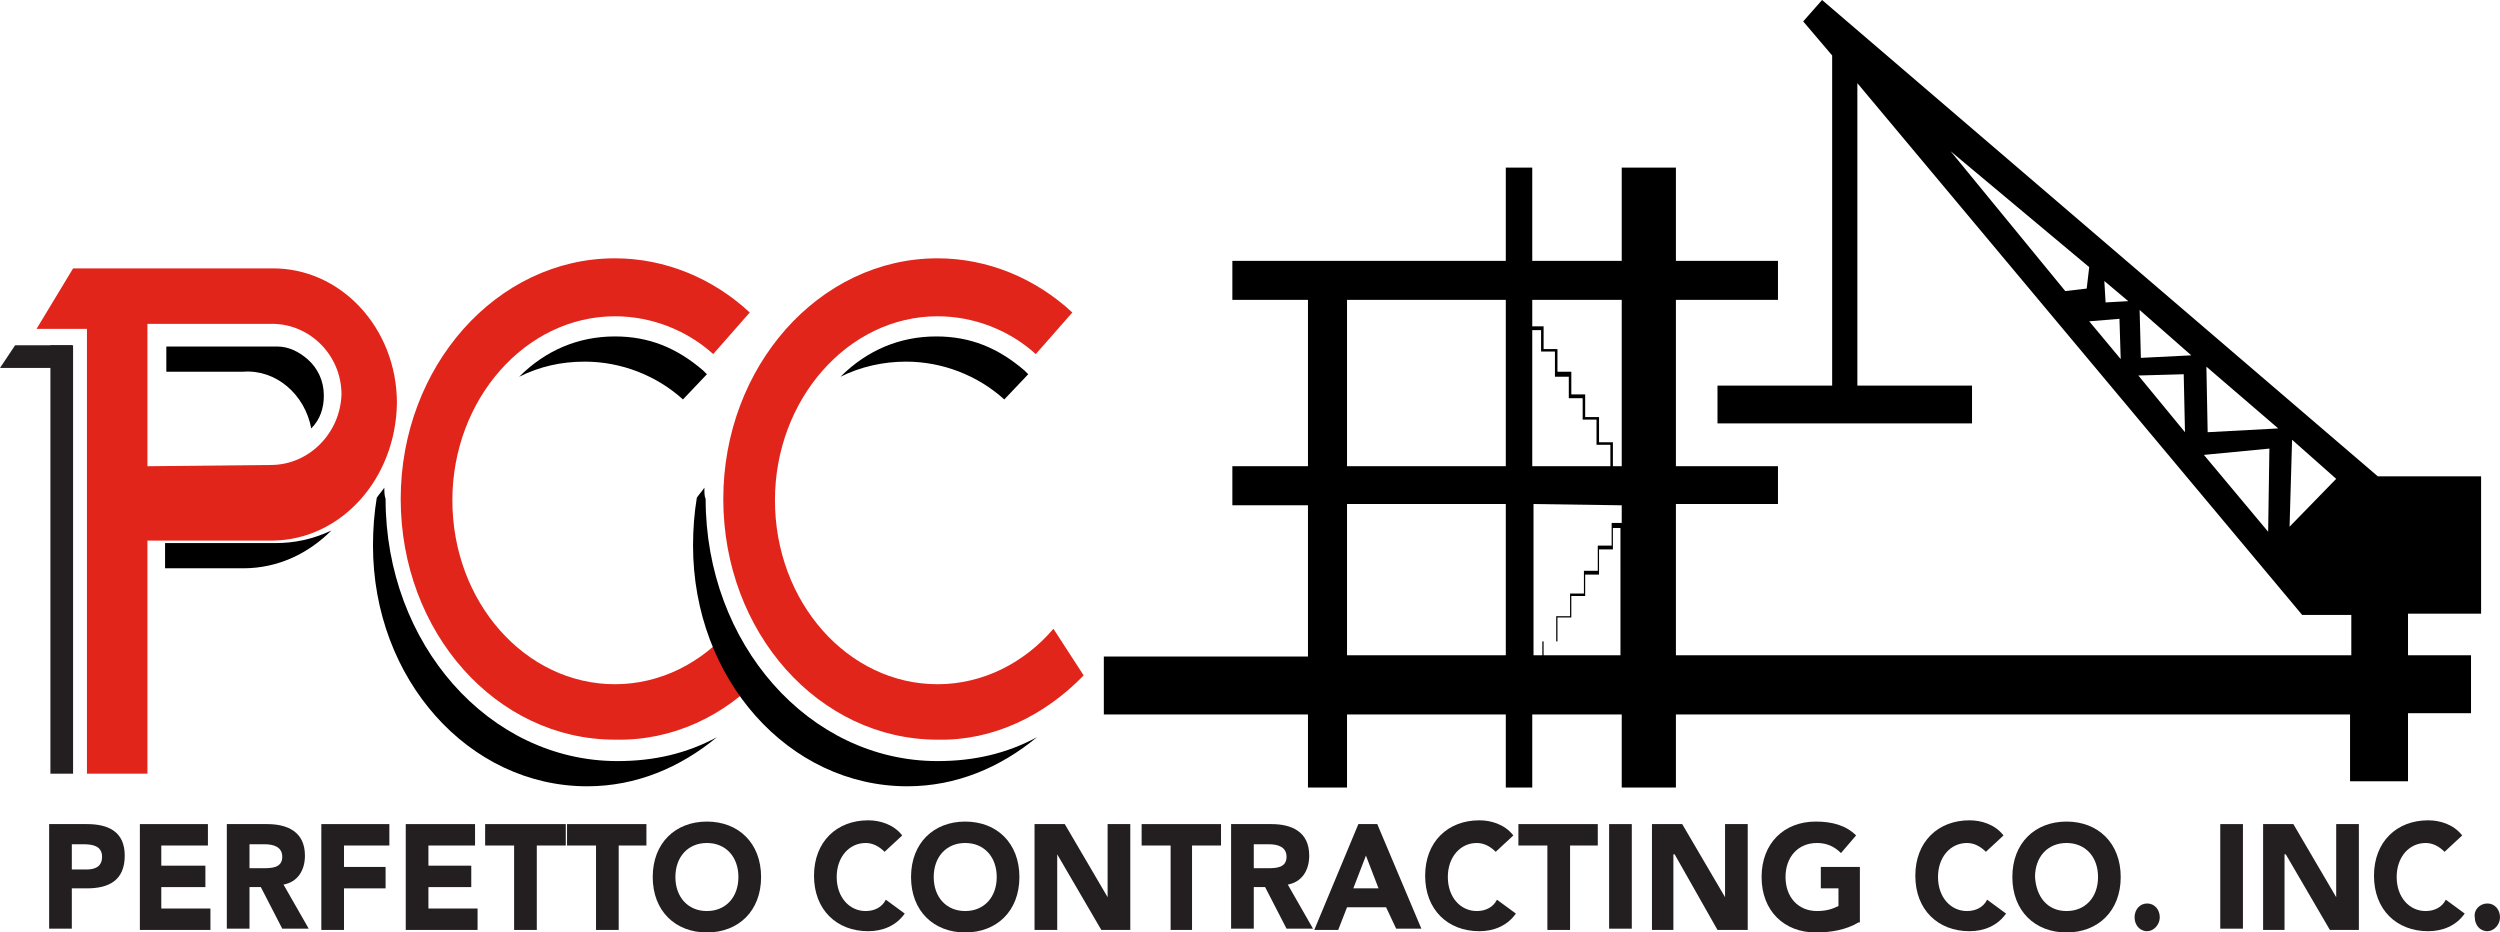 <?xml version="1.0" encoding="utf-8"?>
<!-- Generator: Adobe Illustrator 22.1.0, SVG Export Plug-In . SVG Version: 6.00 Build 0)  -->
<svg version="1.1" id="Isolation_Mode" xmlns="http://www.w3.org/2000/svg" xmlns:xlink="http://www.w3.org/1999/xlink" x="0px"
	 y="0px" viewBox="0 0 198.4 74" style="enable-background:new 0 0 198.4 74;" xml:space="preserve">
<style type="text/css">
	.st0{fill-rule:evenodd;clip-rule:evenodd;fill:#E1251B;}
	.st1{fill-rule:evenodd;clip-rule:evenodd;}
	.st2{fill:#231F20;}
	.st3{fill-rule:evenodd;clip-rule:evenodd;fill:#231F20;}
</style>
<g>
	<path class="st0" d="M86,53.6l-2.4-3.7c-2.3,2.7-5.6,4.4-9.2,4.4c-7.1,0-12.9-6.5-12.9-14.6c0-8,5.8-14.6,12.9-14.6
		c2.9,0,5.7,1.1,7.8,3l2.9-3.3c-2.9-2.7-6.7-4.3-10.7-4.3c-9.4,0-17,8.6-17,19.1c0,10.6,7.6,19.1,17,19.1
		C78.8,58.8,82.9,56.8,86,53.6"/>
	<path class="st0" d="M60.5,53.6l-2.5-3.7c-2.3,2.7-5.6,4.4-9.2,4.4c-7.1,0-12.9-6.5-12.9-14.6c0-8,5.8-14.6,12.9-14.6
		c2.9,0,5.7,1.1,7.8,3l2.9-3.3c-2.9-2.7-6.7-4.3-10.7-4.3c-9.4,0-17,8.6-17,19.1c0,10.6,7.6,19.1,17,19.1
		C53.4,58.8,57.5,56.8,60.5,53.6"/>
	<path class="st0" d="M11.7,37V25.7c0,0,9.4,0,9.6,0h0.2v0h0.1c3,0,5.5,2.5,5.5,5.6c-0.1,3.1-2.6,5.6-5.6,5.6L11.7,37z M11.7,42.9
		h9.8h0h0.1h0h0.1c5.4-0.1,9.7-4.9,9.8-10.9c0-6-4.5-10.8-10-10.7L5.8,21.3l-2.9,4.8h4v35.3h4.8V42.9z"/>
	<path class="st1" d="M81.6,29.7l-0.3-0.3c-2.1-1.8-4.3-2.7-7-2.7h0c-2.9,0-5.5,1.1-7.6,3.2c1.6-0.8,3.4-1.2,5.2-1.2
		c2.9,0,5.7,1.1,7.8,3L81.6,29.7z"/>
	<path class="st1" d="M55.9,38.7c-0.2,0.3-0.4,0.5-0.6,0.8C55.1,40.7,55,42,55,43.3c0,10.6,7.6,19.1,17,19.1c3.9,0,7.4-1.5,10.3-3.9
		c-2.4,1.3-5,1.9-7.9,1.9c-10.2,0-18.4-9.3-18.4-20.8C55.9,39.4,55.9,39.1,55.9,38.7"/>
	<path class="st1" d="M56.1,29.7l-0.3-0.3c-2.1-1.8-4.3-2.7-7-2.7h0c-2.9,0-5.5,1.1-7.6,3.2c1.6-0.8,3.3-1.2,5.2-1.2
		c2.9,0,5.7,1.1,7.8,3L56.1,29.7z"/>
	<path class="st1" d="M26.3,42.1c-1.5,0.7-2.9,1-4.5,1h0h-8.7v2h6h0h0.1h0h0.1C22.1,45.1,24.5,43.9,26.3,42.1"/>
	<path class="st1" d="M24.7,34c0.7-0.7,1-1.6,1-2.6c0-1.2-0.5-2.2-1.3-2.9l0,0c-0.7-0.6-1.5-1-2.4-1h-8.8v2c2.6,0,5.7,0,5.8,0h0.2
		l0,0h0.1C21.9,29.3,24.2,31.3,24.7,34"/>
	<path class="st1" d="M30.5,38.7c-0.2,0.3-0.4,0.5-0.6,0.8c-0.2,1.2-0.3,2.5-0.3,3.8c0,10.6,7.6,19.1,17,19.1
		c3.9,0,7.4-1.5,10.3-3.9c-2.4,1.3-5,1.9-7.9,1.9c-10.2,0-18.4-9.3-18.4-20.8C30.5,39.3,30.5,39,30.5,38.7"/>
	<path class="st2" d="M3.9,65.4h3c1.7,0,3,0.6,3,2.5c0,2-1.3,2.6-3,2.6H5.7v3.2H3.9V65.4z M5.7,69h1.2c0.6,0,1.2-0.2,1.2-1
		c0-0.9-0.8-1-1.5-1H5.7V69z"/>
	<polygon class="st2" points="11.1,65.4 16.5,65.4 16.5,67.1 12.8,67.1 12.8,68.7 16.3,68.7 16.3,70.4 12.8,70.4 12.8,72.1 
		16.7,72.1 16.7,73.8 11.1,73.8 	"/>
	<path class="st2" d="M18.1,65.4h3.1c1.6,0,3,0.6,3,2.5c0,1.2-0.6,2.1-1.7,2.3l2,3.5h-2.1l-1.7-3.3h-0.9v3.3h-1.8V65.4z M19.9,68.9
		h1c0.6,0,1.5,0,1.5-0.9c0-0.8-0.7-1-1.4-1h-1.2V68.9z"/>
	<polygon class="st2" points="25.5,65.4 30.9,65.4 30.9,67.1 27.3,67.1 27.3,68.8 30.6,68.8 30.6,70.5 27.3,70.5 27.3,73.8 
		25.5,73.8 	"/>
	<polygon class="st2" points="32.2,65.4 37.7,65.4 37.7,67.1 34,67.1 34,68.7 37.4,68.7 37.4,70.4 34,70.4 34,72.1 37.9,72.1 
		37.9,73.8 32.2,73.8 	"/>
	<polygon class="st2" points="40.8,67.1 38.5,67.1 38.5,65.4 44.9,65.4 44.9,67.1 42.6,67.1 42.6,73.8 40.8,73.8 	"/>
	<polygon class="st2" points="47.3,67.1 45,67.1 45,65.4 51.3,65.4 51.3,67.1 49.1,67.1 49.1,73.8 47.3,73.8 	"/>
	<path class="st2" d="M56.1,65.2c2.5,0,4.3,1.7,4.3,4.4c0,2.7-1.8,4.4-4.3,4.4c-2.5,0-4.3-1.7-4.3-4.4
		C51.8,66.9,53.6,65.2,56.1,65.2 M56.1,72.3c1.5,0,2.5-1.1,2.5-2.7c0-1.6-1-2.7-2.5-2.7c-1.5,0-2.5,1.1-2.5,2.7
		C53.6,71.2,54.6,72.3,56.1,72.3"/>
	<path class="st2" d="M70.2,67.6c-0.4-0.4-0.9-0.7-1.5-0.7c-1.3,0-2.3,1.1-2.3,2.7s1,2.7,2.3,2.7c0.7,0,1.3-0.3,1.6-0.9l1.5,1.1
		c-0.7,1-1.8,1.4-2.9,1.4c-2.5,0-4.3-1.7-4.3-4.4c0-2.7,1.8-4.4,4.3-4.4c0.9,0,2,0.3,2.7,1.2L70.2,67.6z"/>
	<path class="st2" d="M76.6,65.2c2.5,0,4.3,1.7,4.3,4.4c0,2.7-1.8,4.4-4.3,4.4c-2.5,0-4.3-1.7-4.3-4.4
		C72.3,66.9,74.1,65.2,76.6,65.2 M76.6,72.3c1.5,0,2.5-1.1,2.5-2.7c0-1.6-1-2.7-2.5-2.7c-1.5,0-2.5,1.1-2.5,2.7
		C74.1,71.2,75.1,72.3,76.6,72.3"/>
	<polygon class="st2" points="82.1,65.4 84.5,65.4 87.9,71.2 87.9,71.2 87.9,65.4 89.7,65.4 89.7,73.8 87.4,73.8 83.9,67.8 
		83.9,67.8 83.9,73.8 82.1,73.8 	"/>
	<polygon class="st2" points="92.9,67.1 90.6,67.1 90.6,65.4 96.9,65.4 96.9,67.1 94.6,67.1 94.6,73.8 92.9,73.8 	"/>
	<path class="st2" d="M97.8,65.4h3.1c1.6,0,3,0.6,3,2.5c0,1.2-0.6,2.1-1.7,2.3l2,3.5h-2.1l-1.7-3.3h-0.9v3.3h-1.8V65.4z M99.6,68.9
		h1c0.6,0,1.5,0,1.5-0.9c0-0.8-0.7-1-1.4-1h-1.2V68.9z"/>
	<path class="st2" d="M107.8,65.4h1.5l3.5,8.3h-2L110,72h-3.1l-0.7,1.8h-1.9L107.8,65.4z M108.4,67.9l-1,2.6h2L108.4,67.9z"/>
	<path class="st2" d="M118.7,67.6c-0.4-0.4-0.9-0.7-1.5-0.7c-1.3,0-2.3,1.1-2.3,2.7s1,2.7,2.3,2.7c0.7,0,1.3-0.3,1.6-0.9l1.5,1.1
		c-0.7,1-1.8,1.4-2.9,1.4c-2.5,0-4.3-1.7-4.3-4.4c0-2.7,1.8-4.4,4.3-4.4c0.9,0,2,0.3,2.7,1.2L118.7,67.6z"/>
	<polygon class="st2" points="122.8,67.1 120.5,67.1 120.5,65.4 126.8,65.4 126.8,67.1 124.6,67.1 124.6,73.8 122.8,73.8 	"/>
	<rect x="127.7" y="65.4" class="st2" width="1.8" height="8.3"/>
	<polygon class="st2" points="131.1,65.4 133.5,65.4 136.9,71.2 136.9,71.2 136.9,65.4 138.7,65.4 138.7,73.8 136.3,73.8 
		132.9,67.8 132.8,67.8 132.8,73.8 131.1,73.8 	"/>
	<path class="st2" d="M147.5,73.2c-1,0.6-2.2,0.8-3.4,0.8c-2.5,0-4.3-1.7-4.3-4.4c0-2.7,1.8-4.4,4.3-4.4c1.3,0,2.4,0.3,3.2,1.1
		l-1.2,1.4c-0.5-0.5-1.1-0.8-1.9-0.8c-1.5,0-2.5,1.1-2.5,2.7c0,1.6,1,2.7,2.5,2.7c0.8,0,1.3-0.2,1.7-0.4v-1.4h-1.4v-1.7h3.1V73.2z"
		/>
	<path class="st2" d="M157.6,67.6c-0.4-0.4-0.9-0.7-1.5-0.7c-1.3,0-2.3,1.1-2.3,2.7s1,2.7,2.3,2.7c0.7,0,1.3-0.3,1.6-0.9l1.5,1.1
		c-0.7,1-1.8,1.4-2.9,1.4c-2.5,0-4.3-1.7-4.3-4.4c0-2.7,1.8-4.4,4.3-4.4c0.9,0,2,0.3,2.7,1.2L157.6,67.6z"/>
	<path class="st2" d="M164,65.2c2.5,0,4.3,1.7,4.3,4.4c0,2.7-1.8,4.4-4.3,4.4c-2.5,0-4.3-1.7-4.3-4.4
		C159.7,66.9,161.5,65.2,164,65.2 M164,72.3c1.5,0,2.5-1.1,2.5-2.7c0-1.6-1-2.7-2.5-2.7c-1.5,0-2.5,1.1-2.5,2.7
		C161.6,71.2,162.5,72.3,164,72.3"/>
	<path class="st2" d="M170.4,71.7c0.6,0,1,0.5,1,1.1c0,0.6-0.5,1.1-1,1.1c-0.6,0-1-0.5-1-1.1C169.4,72.2,169.8,71.7,170.4,71.7"/>
	<rect x="176.2" y="65.4" class="st2" width="1.8" height="8.3"/>
	<polygon class="st2" points="179.6,65.4 182,65.4 185.4,71.2 185.4,71.2 185.4,65.4 187.2,65.4 187.2,73.8 184.9,73.8 181.4,67.8 
		181.3,67.8 181.3,73.8 179.6,73.8 	"/>
	<path class="st2" d="M194,67.6c-0.4-0.4-0.9-0.7-1.5-0.7c-1.3,0-2.3,1.1-2.3,2.7s1,2.7,2.3,2.7c0.7,0,1.3-0.3,1.6-0.9l1.5,1.1
		c-0.7,1-1.8,1.4-2.9,1.4c-2.5,0-4.3-1.7-4.3-4.4c0-2.7,1.8-4.4,4.3-4.4c0.9,0,2,0.3,2.7,1.2L194,67.6z"/>
	<path class="st2" d="M197.4,71.7c0.6,0,1,0.5,1,1.1c0,0.6-0.5,1.1-1,1.1c-0.6,0-1-0.5-1-1.1C196.3,72.2,196.8,71.7,197.4,71.7"/>
	<path d="M196.9,48.7V37.8h-8.2L144.6,0l-1.5,1.7l2.3,2.7v26.2h-9.1v3h20.2v-3h-9.1v-24l35.3,42.2h3.9V52H133v-12h8.1V37H133V23.8
		h8.1v-3.1H133v-7.4h-4.3v7.4h-7.1v-7.4h-2.1v7.4H97.8v3.1h6V37h-6v3.1h6v12H87.6v4.6h16.2v5.8h3.1v-5.8h12.6v5.8h2.1v-5.8h7.1v5.8
		h4.3v-5.8h53.5V62h4.6v-5.4h5V52h-5v-3.3H196.9z M163.9,23.1L154.8,12l11,9.2l-0.2,1.7L163.9,23.1z M165.8,25.5l2.4-0.2l0.1,3.2
		L165.8,25.5z M167.1,24l-0.1-1.7l1.9,1.6L167.1,24z M169.7,29.8l3.6-0.1l0.1,4.6L169.7,29.8z M169.9,28.4l-0.1-3.8l4.1,3.6
		L169.9,28.4z M180,42.2l-5.1-6.1l5.2-0.5L180,42.2z M175.2,34.3l-0.1-5.2l5.7,4.9L175.2,34.3z M181.7,41.8l0.2-6.9l3.5,3.1
		L181.7,41.8z M119.5,52h-12.6v-12h12.6V52z M119.5,37h-12.6V23.8h12.6V37z M121.6,26.2h0.7v1.5v0.2v0h1.1v1.7v0.1v0.2h1.1v1.7h0.2
		h0.9v1.5v0.2v0h1.1v1.7v0.1v0.2h1.1V37h-6.2V26.2z M128.7,52h-6.2v-1.1h1.1v-0.2v0v-1.7h1.1v0v-0.2v-1.5h0.9v0h0.2v-1.7h1.1v-0.2
		v-0.1v-1.7h1.1v0v-0.2v-1.5h0.6V52z M128.7,40.1v1.4h-0.6h-0.2v0.3v1.5H127h-0.2v0.3v1.7h-0.9h-0.2v0.3v1.5h-0.9h-0.2v0.3v1.5h-0.9
		h-0.2v0.3v1.7h-0.9h-0.2v0.3V52h-0.7v-12 M128.7,37h-0.7v-1.6v-0.3h-0.2h-0.9v-1.7v-0.3h-0.2h-0.9v-1.5v-0.3h-0.2h-0.9v-1.5v-0.3
		h-0.2h-0.9V28v-0.3h-0.2h-0.9v-1.5v-0.3h-0.2h-0.7v-2.1h7.1V37z"/>
	<rect x="4" y="27.4" class="st2" width="1.8" height="34"/>
	<polygon class="st3" points="5.7,29.2 0,29.2 1.2,27.4 5.7,27.4 	"/>
</g>
</svg>
